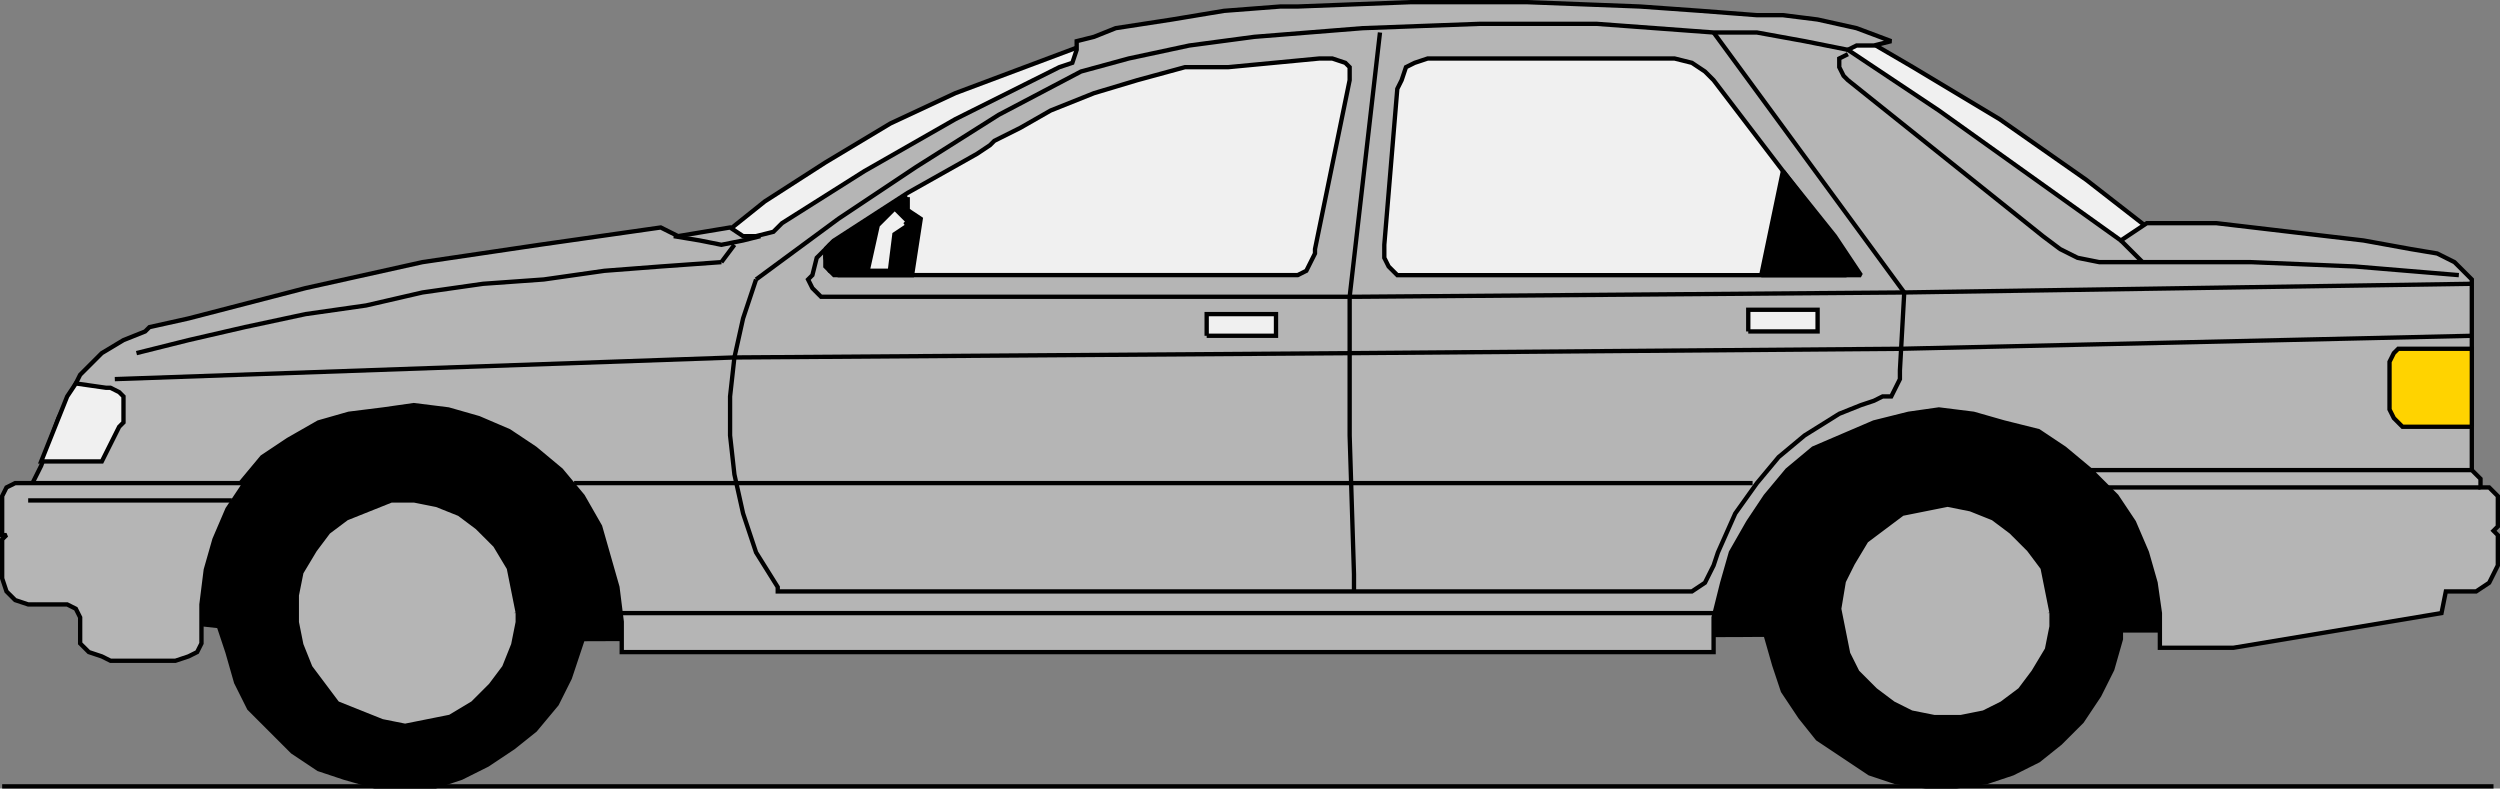 <svg xmlns="http://www.w3.org/2000/svg" width="577" height="182" version="1.2"><rect width="100%" height="100%" fill="#808080" stroke="none"/><g fill="none" fill-rule="evenodd" stroke="#000" stroke-miterlimit="2" font-family="'Sans Serif'" font-size="12.5" font-weight="400"><path fill="#000" d="m40.5 86.5 468 1-1 58h-18v2l-2 7-3 6-4 6-5 5-5 4-6 3-6 2-7 1h-7l-7-1-6-2-6-4-6-4-4-5-4-6-2-6-2-7-273 1-1 3-2 6-3 6-5 6-5 4-6 4-6 3-6 2h-14l-7-2-6-2-6-4-5-5-5-5-3-6-2-7-2-6-18-2 8-56" vector-effect="non-scaling-stroke"/><path fill="#f0f0f0" d="m169.5 61.5 317 2 13-8-18-14-20-14-20-12-12-7-177 1-16 6-16 6-15 7-15 9-14 9-10 8 3 7" vector-effect="non-scaling-stroke"/><path d="M.5 181.5h575" vector-effect="non-scaling-stroke"/><path fill="#b5b5b5" d="m54.5 113.5 1-2 5-6 6-4 7-4 7-2 8-1 7-1 8 1 7 2 7 3 6 4 6 5 5 6 4 7 2 7 2 7 1 8v7h252v-8l2-8 2-7 4-7 4-6 5-6 6-5 7-3 7-3 8-2 7-1 8 1 7 2 8 2 6 4 6 5 6 6 82-4v-46l-2-2-2-2-2-1-2-1-6-1-11-2-17-2-17-2h-16l-6 4-21-15-21-15-21-14 2-1h4l4-1-8-3-9-2-8-1h-6l-13-1-14-1-26-1h-27l-26 1h-4l-13 1-12 2-13 2-5 2-4 1v2l-1 3-3 1-6 3-18 9-21 12-19 12-2 2-4 1h-3l-3-2-12 2-4-2-28 4-27 4-27 6-27 7-9 2-1 1-5 2-5 3-4 4-1 1-1 2-4 8-4 11-2 4 47 2" vector-effect="non-scaling-stroke"/><path fill="#b5b5b5" d="m482.5 108.5 1 1 5 5 4 6 3 7 2 7 1 7v8h17l48-8 1-5h7l3-2 1-2 1-2v-7l-1-1 1-1v-7l-1-1-1-1h-2v-2l-1-1-1-1h-88" vector-effect="non-scaling-stroke"/><path d="M572.5 112.5h-86" vector-effect="non-scaling-stroke"/><path fill="#b5b5b5" d="M8.5 139.5h-2l-3-1-2-2-1-3v-9l1-1h-1v-9l1-2 2-1h53l-4 6-3 7-2 7-1 8v9l-1 2-2 1-3 1h-15l-2-1-3-1-2-2v-6l-1-2-2-1h-7" vector-effect="non-scaling-stroke"/><path d="M6.5 115.5h47m102-61 6 1 5 1 5-1 4-1m-32 87h252m-226-85-3 4m0 0-14 1-13 1-14 2-14 1-14 2-13 3-14 2-14 3-13 3-12 3m-5 6 143-5 143-1 126-1 132-3m-3-14-24-2-24-1h-35l-5-1-4-2-4-3-45-36-1-1-1-2v-2l2-1m-234 43-4 4-1 4-1 1 1 2 1 1 1 1h123l127-1 131-2" vector-effect="non-scaling-stroke"/><path d="m426.5 11.5-10-2-11-2h-10l-27-2h-27l-27 1-25 2-15 2-14 3-11 3-19 10-19 12-18 12-19 14m315-9 5 5" vector-effect="non-scaling-stroke"/><path d="m395.5 7.5 44 60-1 18v2l-1 2-1 2h-2l-2 1-3 1-5 2-8 5-6 5-5 6-5 7-4 9-1 3-1 2-1 2-3 2h-211v-1l-5-8-3-9-2-9-1-9v-9l1-9 2-9 3-9" vector-effect="non-scaling-stroke"/><path d="M312.5 136.5v-4l-1-32v-32l7-61m-186 104h272" vector-effect="non-scaling-stroke"/><path fill="#f0f0f0" d="M278.5 77.5v-5h16v5h-16m125-1v-5h16v5h-16m-390 20-2 5-2 5h14l4-8 1-1v-6l-1-1-2-1h-1l-7-1-2 3-2 5" vector-effect="non-scaling-stroke"/><path fill="#ffd300" d="M570.5 98.5h-16l-1-1-1-1-1-2v-11l1-2 1-1h17v18" vector-effect="non-scaling-stroke"/><path fill="#f0f0f0" d="M190.5 57.5v4l1 1 1 1h107l2-1 1-2 1-2v-1l8-39v-3l-1-1-3-1h-3l-21 2h-10l-11 3-10 3-10 4-7 4-6 3-1 1-3 2-16 9-17 11-2 2m234 3v-4l-29-38-2-2-3-2-4-1h-57l-3 1-2 1-1 3-1 2-3 36v3l1 2 2 2h103l-1-3" vector-effect="non-scaling-stroke"/><path fill="#000" d="m406.5 63.5 5-24 12 15 6 9h-23m-197-18v3l3 2-2 13h-17l-2-1-1-3v-1l1-2 2-1 16-10" vector-effect="non-scaling-stroke"/><path fill="#f0f0f0" stroke="#f0f0f0" d="m208.5 51.5-3 2-1 8h-3l2-9 3-3 2 2" vector-effect="non-scaling-stroke"/><path fill="#b5b5b5" stroke="#b5b5b5" d="m118.5 141.5-1-5-1-5-3-5-4-4-4-3-5-2-5-1h-5l-5 2-5 2-4 3-3 4-3 5-1 5v6l1 5 2 5 3 4 3 4 5 2 5 2 5 1 5-1 5-1 5-3 4-4 3-4 2-5 1-5v-2m354 0-1-5-1-5-3-4-4-4-4-3-5-2-5-1-5 1-5 1-4 3-4 3-3 5-2 4-1 6 1 5 1 5 2 4 4 4 4 3 4 2 5 1h6l5-1 4-2 4-3 3-4 3-5 1-5v-3" vector-effect="non-scaling-stroke"/></g></svg>
